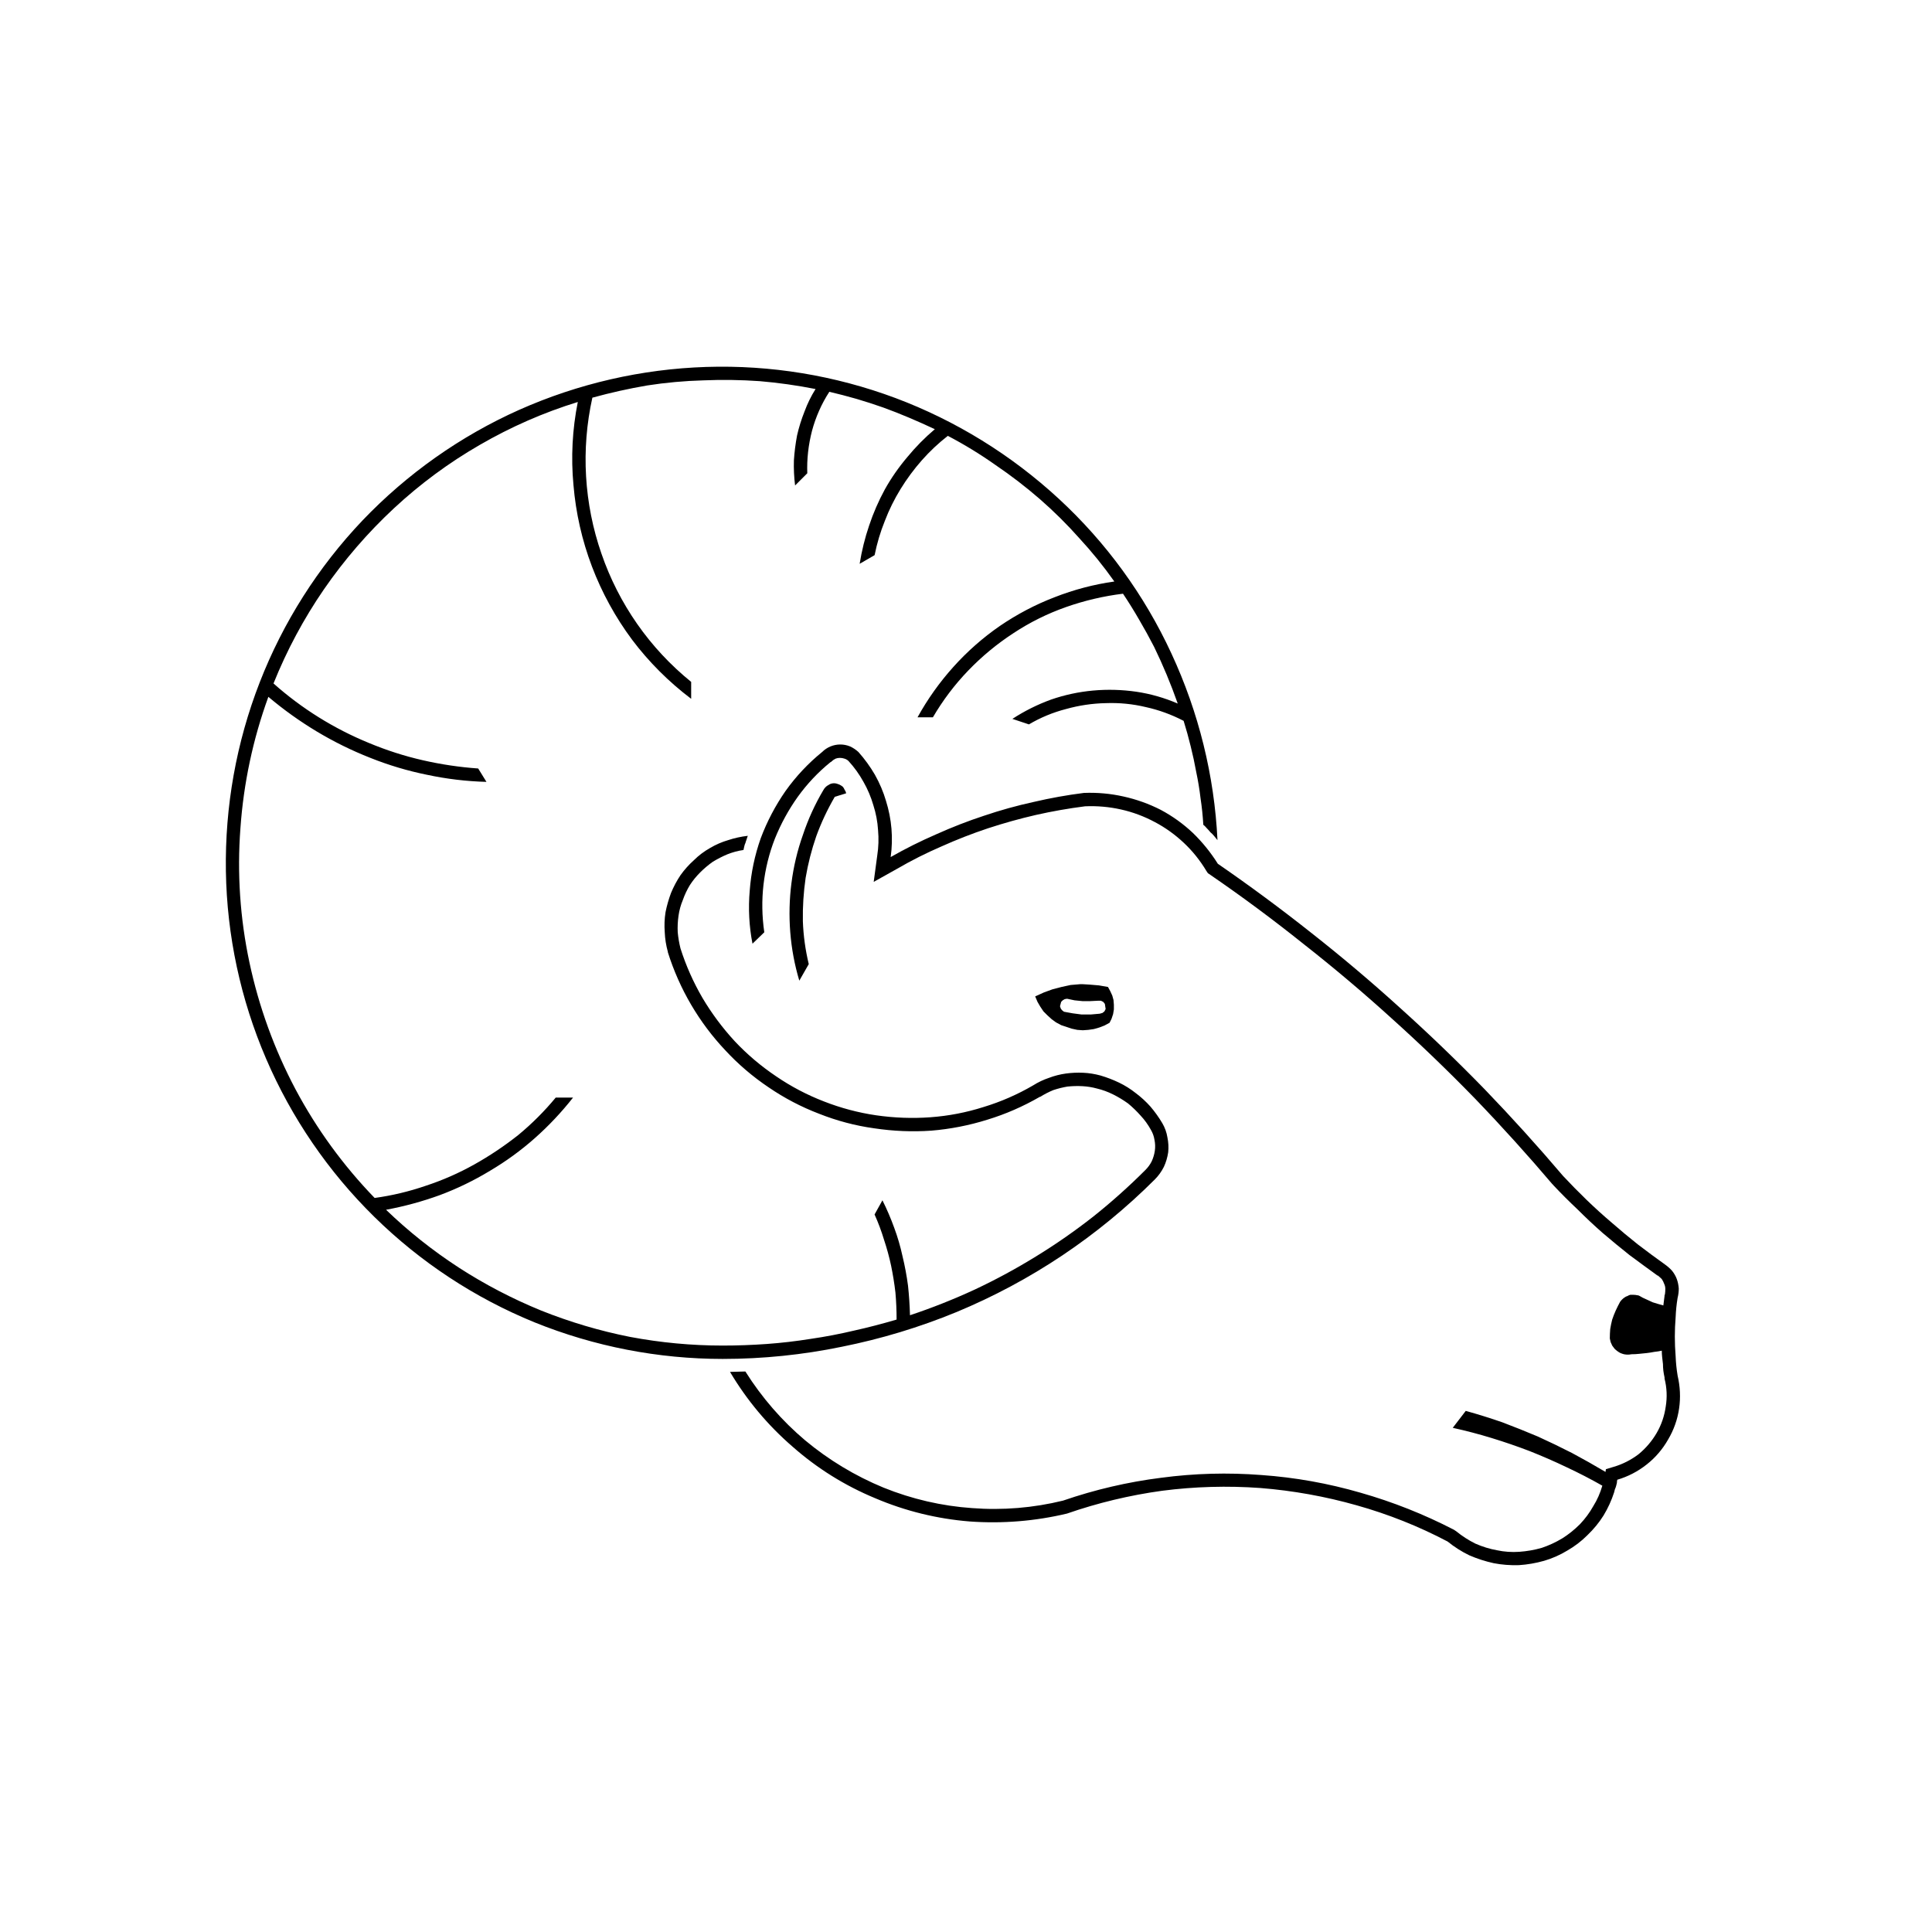 <?xml version="1.0" encoding="UTF-8"?>
<!-- Uploaded to: ICON Repo, www.iconrepo.com, Generator: ICON Repo Mixer Tools -->
<svg fill="#000000" width="800px" height="800px" version="1.1" viewBox="144 144 512 512" xmlns="http://www.w3.org/2000/svg">
 <g>
  <path d="m420.52 412.02 1.043 1.043 1.148 1.047 1.148 0.832 1.355 0.73 2.816 0.938 1.461 0.316 1.461 0.105 1.461-0.105 1.461-0.211 1.461-0.418 1.355-0.52 1.355-0.73 0.52-1.043 0.418-1.25 0.207-1.25v-1.254l-0.102-1.25-0.316-1.148-0.52-1.148-0.625-1.148-2.398-0.418-2.504-0.211-1.773-0.105h-0.73l-2.504 0.211-2.398 0.52-2.398 0.625-2.293 0.836-2.297 1.043 0.625 1.461 0.727 1.25zm4.695-2.508 0.418-0.418 0.52-0.312 0.625-0.105 1.984 0.418 2.09 0.211h2.086l2.086-0.105h0.73l0.625 0.312 0.418 0.523 0.211 1.355-0.312 0.625-0.52 0.418-0.73 0.207-2.398 0.211h-2.402l-2.398-0.316-2.293-0.418-0.52-0.418-0.316-0.418-0.207-0.625z"/>
  <path d="m588.58 508.52c-0.277-1.668-0.453-3.371-0.52-5.109-0.141-1.738-0.211-3.477-0.211-5.219 0-1.668 0.07-3.371 0.211-5.109 0.07-1.738 0.242-3.441 0.52-5.109 0.207-0.832 0.312-1.676 0.312-2.504-0.07-0.898-0.242-1.742-0.52-2.504-0.277-0.758-0.699-1.496-1.25-2.191-0.555-0.621-1.188-1.184-1.879-1.668-2.434-1.738-4.832-3.512-7.195-5.32-2.367-1.879-4.66-3.793-6.887-5.738-2.293-1.945-4.519-3.965-6.676-6.047-2.156-2.09-4.242-4.207-6.258-6.367-6.676-7.856-13.598-15.512-20.762-22.949-7.16-7.367-14.574-14.5-22.219-21.387-7.648-6.953-15.547-13.633-23.68-20.031-8.066-6.394-16.348-12.52-24.828-18.359-1.867-2.977-4.078-5.711-6.574-8.137-2.562-2.422-5.438-4.492-8.555-6.152-3.117-1.594-6.445-2.785-9.91-3.547-3.394-0.762-6.902-1.078-10.434-0.941-4.449 0.559-8.906 1.359-13.355 2.398-4.449 0.973-8.836 2.191-13.145 3.652-4.238 1.391-8.453 3.027-12.625 4.902-4.168 1.809-8.211 3.824-12.102 6.047 0.348-2.496 0.418-5.012 0.211-7.512-0.207-2.496-0.699-4.981-1.461-7.406-0.691-2.359-1.676-4.668-2.922-6.887-1.25-2.148-2.719-4.18-4.383-6.047-0.691-0.621-1.434-1.117-2.191-1.461-0.828-0.344-1.715-0.52-2.609-0.52s-1.781 0.176-2.609 0.52c-0.824 0.344-1.57 0.84-2.191 1.461-3.668 2.977-6.934 6.449-9.699 10.328-2.699 3.879-4.91 8.086-6.574 12.52-1.594 4.5-2.574 9.164-2.922 13.875-0.418 4.711-0.172 9.445 0.73 14.086l3.129-3.027c-0.621-4.227-0.691-8.469-0.211-12.625 0.488-4.223 1.504-8.328 3.027-12.203 1.594-3.949 3.625-7.664 6.051-11.059 2.492-3.461 5.402-6.547 8.656-9.18l0.211-0.105 0.105-0.105c0.273-0.273 0.629-0.523 1.043-0.727 0.344-0.141 0.734-0.211 1.148-0.211 0.414 0 0.84 0.07 1.25 0.211 0.414 0.137 0.77 0.348 1.043 0.621 1.527 1.668 2.856 3.519 3.965 5.531 1.109 1.941 1.98 4.004 2.606 6.156 0.691 2.148 1.113 4.352 1.25 6.574 0.207 2.285 0.141 4.562-0.211 6.777l-0.938 6.988 6.156-3.441c3.82-2.223 7.758-4.207 11.789-5.945 4.031-1.809 8.141-3.41 12.309-4.801 4.238-1.387 8.488-2.574 12.727-3.547 4.309-0.973 8.66-1.738 13.039-2.293 3.188-0.141 6.379 0.141 9.492 0.836 3.117 0.691 6.133 1.816 8.973 3.336 2.769 1.453 5.363 3.312 7.719 5.531 2.285 2.144 4.285 4.637 5.945 7.406l0.418 0.625 0.625 0.418c8.414 5.769 16.625 11.863 24.621 18.258 8.062 6.324 15.895 12.938 23.473 19.82 7.578 6.812 14.953 13.914 22.113 21.281 7.094 7.371 13.945 14.957 20.555 22.742h0.102v0.102c2.09 2.227 4.246 4.383 6.469 6.469 2.156 2.156 4.379 4.246 6.676 6.262 2.363 2.016 4.731 3.965 7.094 5.84 2.434 1.809 4.902 3.617 7.406 5.426h0.105c0.344 0.277 0.695 0.594 1.043 0.938 0.277 0.414 0.488 0.836 0.625 1.25 0.207 0.414 0.312 0.875 0.312 1.359s-0.035 0.977-0.105 1.461l-0.102 0.211v0.211l-0.316 2.5c-0.484-0.137-0.973-0.277-1.461-0.418-0.488-0.141-0.941-0.277-1.359-0.418-0.488-0.211-0.941-0.418-1.355-0.625-0.418-0.211-0.867-0.418-1.359-0.625-0.207-0.141-0.453-0.277-0.727-0.418-0.211-0.141-0.453-0.211-0.73-0.211-0.277-0.07-0.594-0.105-0.941-0.105h-0.832c-0.277 0.07-0.523 0.176-0.73 0.316-0.277 0.07-0.559 0.207-0.832 0.418-0.211 0.141-0.418 0.312-0.625 0.52-0.211 0.207-0.383 0.418-0.523 0.625-0.418 0.766-0.801 1.531-1.148 2.293-0.344 0.766-0.66 1.566-0.938 2.398-0.211 0.832-0.383 1.672-0.52 2.504-0.07 0.832-0.105 1.672-0.105 2.504 0.07 0.344 0.141 0.66 0.211 0.938 0.137 0.348 0.277 0.66 0.418 0.938 0.207 0.277 0.418 0.559 0.625 0.836 0.207 0.207 0.453 0.418 0.73 0.625 0.277 0.207 0.559 0.383 0.832 0.52 0.348 0.141 0.66 0.242 0.941 0.316 0.344 0.07 0.695 0.102 1.043 0.102 0.277 0 0.594-0.035 0.938-0.102 0.695 0 1.355-0.035 1.98-0.105 0.695-0.07 1.391-0.141 2.086-0.211 0.625-0.07 1.289-0.176 1.984-0.312 0.695-0.07 1.359-0.176 1.984-0.316 0 0.559 0.035 1.148 0.105 1.773 0.07 0.559 0.137 1.148 0.207 1.773 0 0.559 0.035 1.148 0.105 1.773 0.07 0.555 0.176 1.148 0.316 1.773v0.316c0.617 2.41 0.723 4.926 0.312 7.406-0.344 2.481-1.16 4.856-2.398 6.988-1.238 2.137-2.871 4.051-4.797 5.637-2 1.516-4.231 2.648-6.574 3.336l-2.086 0.625-0.105 0.73c-2.922-1.738-5.879-3.41-8.867-5.008-2.988-1.527-6.016-2.988-9.078-4.379-3.129-1.32-6.262-2.574-9.391-3.758-3.195-1.109-6.434-2.121-9.699-3.027l-3.445 4.488c3.477 0.762 6.922 1.668 10.328 2.711 3.406 1.043 6.746 2.191 10.016 3.441 3.336 1.32 6.609 2.746 9.805 4.277 3.269 1.527 6.434 3.164 9.492 4.902-0.555 1.941-1.359 3.762-2.398 5.422-0.969 1.734-2.16 3.344-3.547 4.797-1.453 1.457-3.031 2.719-4.695 3.758-1.73 1.039-3.555 1.879-5.422 2.504-1.941 0.555-3.938 0.902-5.945 1.043-2.012 0.141-4.008 0-5.945-0.418-1.941-0.348-3.867-0.945-5.738-1.773-1.801-0.902-3.484-1.988-5.008-3.234l-0.316-0.211-0.312-0.207c-7.906-4.094-16.195-7.379-24.723-9.809-8.602-2.496-17.41-4.07-26.289-4.695-8.879-0.691-17.793-0.449-26.602 0.73-8.809 1.109-17.516 3.137-25.977 6.051-7.879 1.934-16.012 2.602-24.098 1.984-8.016-0.551-15.938-2.383-23.473-5.426-7.535-3.109-14.539-7.336-20.762-12.52-6.152-5.184-11.504-11.344-15.855-18.258l-4.07 0.105c4.426 7.465 10.023 14.152 16.586 19.82 6.5 5.738 13.891 10.348 21.906 13.664 7.949 3.387 16.398 5.465 25.039 6.156 8.641 0.621 17.336-0.082 25.766-2.09 8.184-2.844 16.645-4.871 25.246-6.051 8.602-1.109 17.305-1.352 25.977-0.73 8.668 0.691 17.234 2.231 25.559 4.59 8.391 2.356 16.469 5.574 24.098 9.598 1.801 1.453 3.727 2.68 5.738 3.648 2.078 0.902 4.25 1.602 6.469 2.09 2.148 0.414 4.391 0.59 6.676 0.52 2.215-0.141 4.457-0.523 6.676-1.148 2.148-0.625 4.215-1.535 6.152-2.715 1.941-1.109 3.727-2.473 5.32-4.066 1.664-1.594 3.102-3.344 4.277-5.215 1.18-1.941 2.121-4.004 2.816-6.152 0.07-0.277 0.141-0.559 0.211-0.836 0.141-0.277 0.242-0.559 0.312-0.836 0.07-0.277 0.141-0.555 0.211-0.832 0-0.277 0.035-0.559 0.105-0.836 2.824-0.824 5.481-2.207 7.82-4.066 2.277-1.789 4.188-4.023 5.637-6.574 1.516-2.547 2.508-5.348 2.922-8.242 0.426-2.875 0.281-5.848-0.402-8.742z"/>
  <path d="m397.46 491.72c9.855-4.094 19.25-9.125 28.062-15.02 8.809-5.898 17.02-12.641 24.516-20.133 0.965-0.965 1.777-2.094 2.398-3.336 0.555-1.176 0.938-2.481 1.148-3.863 0.137-1.312 0.066-2.652-0.211-3.965-0.207-1.312-0.664-2.582-1.355-3.758-0.902-1.527-1.953-2.992-3.129-4.379-1.18-1.32-2.473-2.508-3.859-3.547-1.391-1.109-2.891-2.055-4.488-2.82-1.594-0.762-3.238-1.391-4.902-1.879-1.523-0.414-3.062-0.66-4.59-0.727-1.523-0.07-3.066 0-4.59 0.207-1.523 0.211-3.027 0.594-4.484 1.148-1.457 0.488-2.856 1.152-4.172 1.984-4.16 2.426-8.57 4.352-13.145 5.738-4.574 1.457-9.301 2.367-14.082 2.715-4.785 0.348-9.613 0.172-14.398-0.52-4.715-0.691-9.336-1.918-13.77-3.652-4.508-1.734-8.773-3.973-12.727-6.676-4.019-2.703-7.695-5.82-10.953-9.285-3.258-3.535-6.129-7.387-8.555-11.477-2.426-4.156-4.387-8.57-5.84-13.145-0.348-1.387-0.594-2.82-0.73-4.273-0.07-1.457 0-2.926 0.211-4.383 0.207-1.457 0.594-2.856 1.148-4.172 0.484-1.387 1.113-2.715 1.875-3.965 0.766-1.18 1.672-2.297 2.715-3.336 1.039-1.043 2.156-1.984 3.336-2.816 1.25-0.762 2.543-1.426 3.859-1.98 1.387-0.555 2.82-0.941 4.277-1.148 0.07-0.348 0.141-0.66 0.211-0.941 0.07-0.348 0.176-0.66 0.316-0.938 0.07-0.277 0.172-0.594 0.312-0.941 0.07-0.277 0.176-0.59 0.312-0.938-1.805 0.207-3.555 0.594-5.219 1.148-1.664 0.484-3.273 1.184-4.797 2.086-1.594 0.902-3.027 1.988-4.277 3.234-1.32 1.18-2.508 2.508-3.547 3.965-0.973 1.457-1.812 3.031-2.504 4.695-0.625 1.664-1.113 3.379-1.461 5.113-0.277 1.734-0.344 3.516-0.207 5.32 0.07 1.734 0.348 3.484 0.832 5.215v0.105c1.527 4.852 3.594 9.508 6.156 13.875 2.562 4.367 5.609 8.43 9.078 12.102 3.394 3.672 7.246 6.965 11.473 9.805 4.16 2.844 8.641 5.188 13.355 6.988 4.715 1.871 9.613 3.168 14.605 3.859 5.059 0.762 10.137 0.973 15.125 0.625 5.062-0.418 10.066-1.395 14.918-2.922 4.785-1.457 9.438-3.488 13.875-6.051h0.102c1.109-0.691 2.266-1.289 3.445-1.773 1.25-0.418 2.504-0.73 3.754-0.938 1.32-0.141 2.648-0.176 3.969-0.105 1.316 0.07 2.609 0.277 3.859 0.625 1.457 0.344 2.891 0.871 4.277 1.562 1.387 0.695 2.715 1.496 3.965 2.398 1.18 0.973 2.297 2.055 3.336 3.231 1.043 1.109 1.949 2.371 2.715 3.758 0.48 0.828 0.801 1.711 0.938 2.609 0.207 0.965 0.242 1.953 0.105 2.922-0.141 0.965-0.418 1.918-0.836 2.816-0.414 0.828-0.977 1.605-1.668 2.293-4.375 4.379-8.977 8.488-13.77 12.309-4.867 3.82-9.918 7.34-15.129 10.535-5.281 3.266-10.75 6.227-16.379 8.867-5.559 2.57-11.273 4.836-17.109 6.781-0.07-2.641-0.246-5.254-0.52-7.824-0.348-2.641-0.836-5.254-1.461-7.824-0.555-2.57-1.289-5.078-2.191-7.512-0.906-2.504-1.949-4.938-3.129-7.301l-2.086 3.754c0.973 2.156 1.809 4.387 2.5 6.676 0.766 2.293 1.391 4.59 1.879 6.883 0.488 2.363 0.871 4.731 1.148 7.094 0.211 2.363 0.312 4.766 0.312 7.199-3.754 1.109-7.512 2.09-11.266 2.922-3.824 0.906-7.652 1.637-11.477 2.191-3.894 0.625-7.793 1.078-11.684 1.359-3.891 0.277-7.789 0.418-11.684 0.418-8.188 0-16.398-0.766-24.516-2.293-8.047-1.594-15.941-3.934-23.574-6.988-7.633-3.121-14.934-6.93-21.801-11.371-6.938-4.512-13.402-9.645-19.297-15.336 4.859-0.902 9.605-2.195 14.188-3.859 4.652-1.738 9.121-3.898 13.352-6.469 4.234-2.5 8.215-5.394 11.895-8.66 3.68-3.262 7.066-6.859 10.121-10.742h-4.59c-2.984 3.609-6.301 6.926-9.914 9.91-3.68 2.914-7.59 5.535-11.684 7.824s-8.387 4.176-12.832 5.633c-4.441 1.527-8.98 2.609-13.562 3.234-8.305-8.582-15.363-18.273-20.969-28.793-5.606-10.586-9.711-21.895-12.203-33.59-2.492-11.695-3.301-23.672-2.398-35.574 0.832-11.902 3.324-23.629 7.406-34.844 4.027 3.402 8.32 6.473 12.832 9.184 4.512 2.707 9.258 5.047 14.188 6.988 4.859 1.941 9.887 3.445 15.023 4.484 5.207 1.113 10.477 1.738 15.754 1.879l-2.191-3.547c-4.93-0.348-9.848-1.078-14.707-2.191-4.863-1.109-9.637-2.648-14.293-4.59-4.582-1.879-9.012-4.144-13.246-6.781-4.238-2.641-8.246-5.637-11.996-8.973 3.535-8.805 8.016-17.168 13.355-24.934 5.406-7.832 11.637-15.043 18.566-21.488 6.934-6.449 14.562-12.082 22.742-16.797 8.25-4.781 16.961-8.598 25.977-11.371-1.453 7.266-1.84 14.68-1.148 22.012 0.621 7.406 2.273 14.676 4.902 21.598 2.629 6.918 6.215 13.453 10.641 19.402 4.43 5.883 9.699 11.148 15.648 15.648v-4.484c-5.469-4.43-10.277-9.59-14.293-15.336-4.012-5.746-7.211-12.031-9.492-18.676-2.285-6.574-3.652-13.457-4.066-20.445-0.414-6.988 0.148-14.012 1.668-20.863 4.797-1.32 9.637-2.398 14.504-3.234 4.93-0.766 9.914-1.219 14.914-1.355 4.934-0.207 9.914-0.141 14.918 0.211 4.934 0.418 9.879 1.113 14.812 2.086-1.18 1.875-2.156 3.863-2.922 5.945-0.832 2.086-1.496 4.211-1.984 6.363-0.414 2.223-0.695 4.418-0.832 6.574-0.07 2.223 0.035 4.457 0.312 6.676l3.234-3.234c-0.07-1.875 0-3.758 0.211-5.633 0.207-1.875 0.559-3.758 1.043-5.633 0.484-1.809 1.113-3.586 1.879-5.32 0.762-1.738 1.672-3.41 2.711-5.008 2.363 0.559 4.766 1.184 7.199 1.879 2.363 0.695 4.731 1.461 7.094 2.293 2.293 0.832 4.59 1.738 6.883 2.711 2.297 0.973 4.555 1.984 6.781 3.027-2.637 2.223-5.082 4.703-7.305 7.406-2.289 2.707-4.281 5.57-5.945 8.551-1.664 3.055-3.062 6.269-4.172 9.598-1.109 3.262-1.949 6.652-2.504 10.121l3.965-2.297c0.625-3.125 1.531-6.16 2.711-9.078 1.109-2.914 2.508-5.742 4.172-8.449 1.664-2.707 3.551-5.254 5.637-7.617 2.082-2.359 4.387-4.523 6.883-6.469 4.375 2.293 8.594 4.871 12.625 7.719 4.098 2.781 8 5.777 11.684 8.973 3.75 3.266 7.269 6.75 10.535 10.43 3.336 3.613 6.438 7.445 9.285 11.477-5.406 0.762-10.727 2.16-15.855 4.172-5.059 1.941-9.926 4.496-14.5 7.617-4.508 3.121-8.637 6.758-12.312 10.852-3.672 4.09-6.859 8.57-9.492 13.352h4.07c2.633-4.508 5.781-8.672 9.387-12.414 3.602-3.742 7.629-7.07 11.996-9.91 4.301-2.844 8.957-5.152 13.875-6.887 4.922-1.73 9.996-2.922 15.125-3.547 1.531 2.297 2.957 4.594 4.277 6.887 1.391 2.363 2.715 4.766 3.965 7.199 1.184 2.434 2.297 4.902 3.34 7.406 1.043 2.504 2.016 5.043 2.922 7.617-3.535-1.523-7.211-2.574-10.953-3.129-3.809-0.555-7.664-0.66-11.473-0.316-3.812 0.344-7.562 1.152-11.164 2.398-3.606 1.316-7.039 3.031-10.227 5.109l4.383 1.461c3.047-1.801 6.34-3.168 9.805-4.066 3.465-0.969 7.004-1.496 10.535-1.566 3.606-0.137 7.176 0.215 10.641 1.047 3.465 0.762 6.828 1.988 10.016 3.648 0.695 2.227 1.32 4.488 1.879 6.781 0.559 2.227 1.043 4.488 1.461 6.781 0.484 2.293 0.871 4.625 1.148 6.988 0.348 2.293 0.59 4.625 0.727 6.988 0.348 0.277 0.66 0.59 0.941 0.938 0.348 0.348 0.66 0.695 0.938 1.047 0.348 0.277 0.66 0.59 0.941 0.938 0.277 0.348 0.59 0.73 0.938 1.148-0.828-17.086-4.973-33.875-12.203-49.449-7.168-15.504-17.297-29.426-29.836-41-12.609-11.645-27.309-20.711-43.293-26.707-16.055-5.996-33.09-8.793-50.18-8.242-17.086 0.551-33.91 4.414-49.551 11.371-15.57 6.961-29.668 16.914-41.52 29.312-11.781 12.402-21.027 26.961-27.227 42.879-6.199 15.918-9.246 32.918-8.973 50.074 0.273 17.086 3.887 33.949 10.641 49.656 6.754 15.711 16.492 29.949 28.688 41.938 12.195 11.988 26.609 21.484 42.457 27.957 15.848 6.406 32.777 9.699 49.867 9.699 10.617 0 21.203-1.082 31.609-3.231 10.383-2.078 20.551-5.152 30.332-9.18z"/>
  <path d="m360.32 365.6c1.316-3.609 2.961-7.102 4.902-10.434l3.023-0.938c-0.07-0.344-0.211-0.664-0.418-0.938-0.141-0.348-0.312-0.629-0.52-0.836-0.277-0.207-0.559-0.383-0.836-0.52-0.344-0.141-0.66-0.246-0.938-0.316-0.344-0.07-0.699-0.07-1.043 0-0.348 0.07-0.664 0.211-0.941 0.418-0.277 0.137-0.52 0.312-0.73 0.52-0.277 0.277-0.488 0.559-0.625 0.832-2.223 3.746-4.039 7.734-5.426 11.895-1.457 4.094-2.469 8.359-3.027 12.73-0.555 4.297-0.66 8.668-0.316 13.039 0.348 4.371 1.152 8.668 2.398 12.832l2.504-4.383c-0.898-3.746-1.426-7.555-1.562-11.371-0.07-3.816 0.176-7.66 0.73-11.477 0.633-3.746 1.574-7.449 2.824-11.055z"/>
 </g>
</svg>